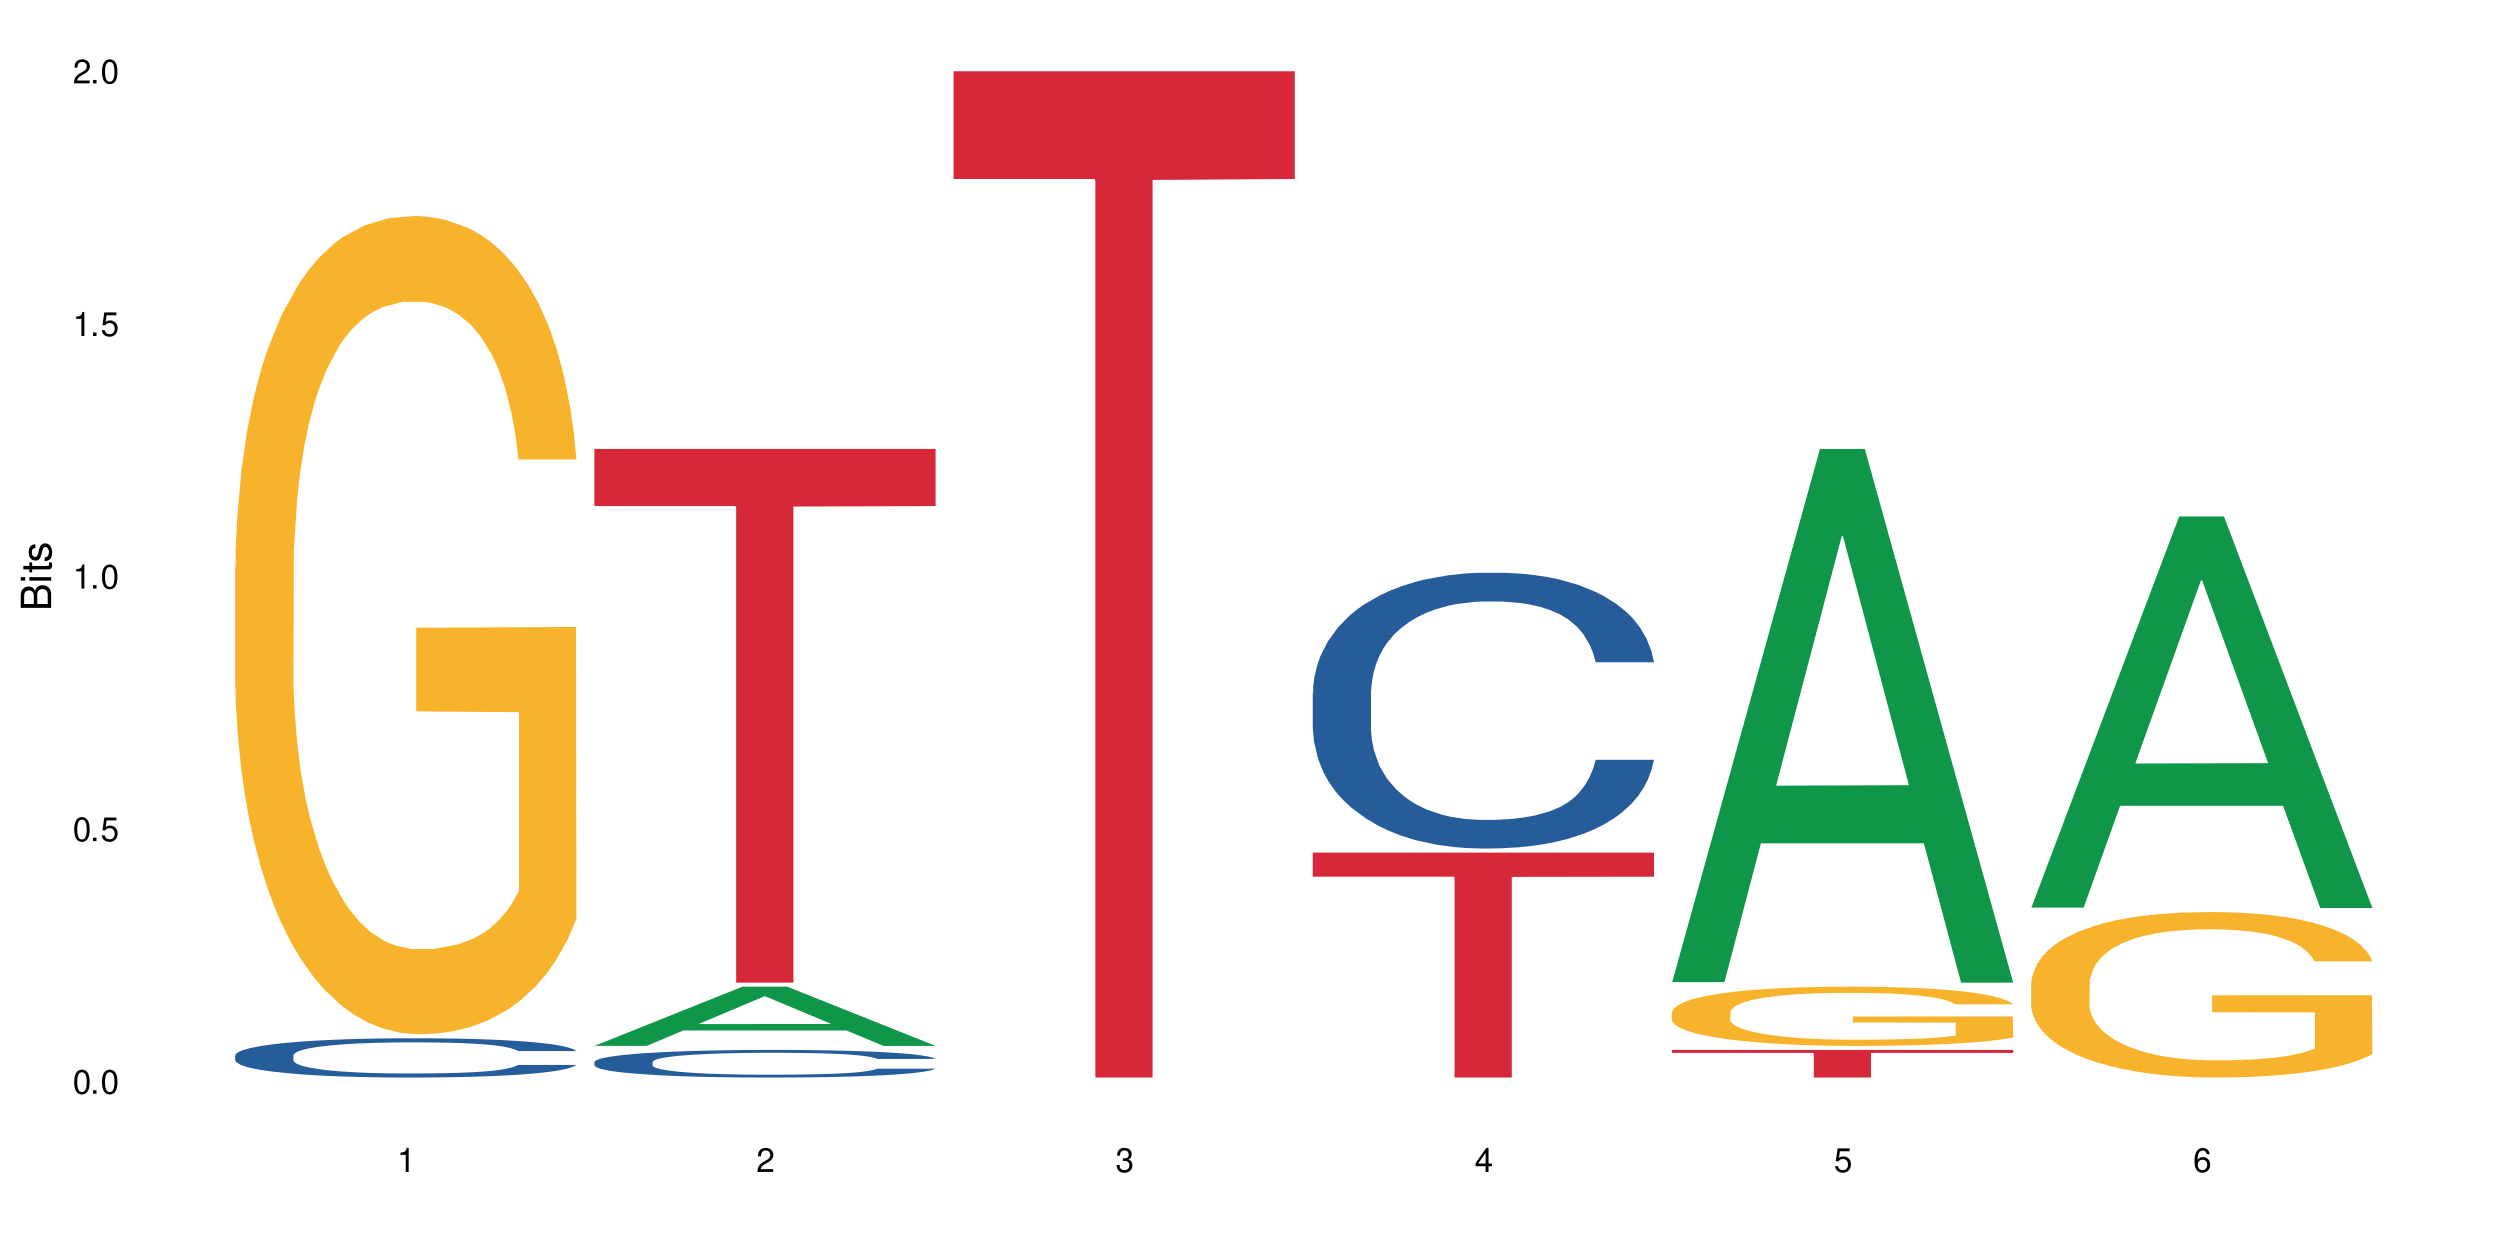 <?xml version="1.0" encoding="UTF-8"?>
<svg xmlns="http://www.w3.org/2000/svg" xmlns:xlink="http://www.w3.org/1999/xlink" width="720" height="360" viewBox="0 0 720 360">
<defs>
<g>
<g id="glyph-0-0">
</g>
<g id="glyph-0-1">
<path d="M 2.641 -6.938 C 2 -6.938 1.422 -6.656 1.078 -6.172 C 0.641 -5.562 0.406 -4.641 0.406 -3.359 C 0.406 -1.016 1.188 0.219 2.641 0.219 C 4.078 0.219 4.859 -1.016 4.859 -3.297 C 4.859 -4.641 4.656 -5.547 4.203 -6.172 C 3.844 -6.656 3.281 -6.938 2.641 -6.938 Z M 2.641 -6.188 C 3.547 -6.188 4 -5.25 4 -3.375 C 4 -1.406 3.562 -0.484 2.625 -0.484 C 1.734 -0.484 1.281 -1.438 1.281 -3.344 C 1.281 -5.25 1.734 -6.188 2.641 -6.188 Z M 2.641 -6.188 "/>
</g>
<g id="glyph-0-2">
<path d="M 1.828 -1 L 0.828 -1 L 0.828 0 L 1.828 0 Z M 1.828 -1 "/>
</g>
<g id="glyph-0-3">
<path d="M 4.562 -6.797 L 1.062 -6.797 L 0.547 -3.094 L 1.328 -3.094 C 1.719 -3.562 2.047 -3.734 2.578 -3.734 C 3.484 -3.734 4.062 -3.109 4.062 -2.094 C 4.062 -1.125 3.484 -0.531 2.578 -0.531 C 1.828 -0.531 1.375 -0.906 1.188 -1.672 L 0.328 -1.672 C 0.453 -1.109 0.547 -0.844 0.75 -0.594 C 1.125 -0.078 1.828 0.219 2.594 0.219 C 3.969 0.219 4.922 -0.781 4.922 -2.219 C 4.922 -3.562 4.031 -4.484 2.719 -4.484 C 2.25 -4.484 1.859 -4.359 1.469 -4.062 L 1.734 -5.969 L 4.562 -5.969 Z M 4.562 -6.797 "/>
</g>
<g id="glyph-0-4">
<path d="M 2.484 -4.938 L 2.484 0 L 3.328 0 L 3.328 -6.938 L 2.766 -6.938 C 2.469 -5.875 2.281 -5.734 0.984 -5.562 L 0.984 -4.938 Z M 2.484 -4.938 "/>
</g>
<g id="glyph-0-5">
<path d="M 4.859 -0.828 L 1.281 -0.828 C 1.359 -1.406 1.672 -1.781 2.5 -2.281 L 3.469 -2.828 C 4.406 -3.344 4.906 -4.062 4.906 -4.906 C 4.906 -5.484 4.672 -6.031 4.266 -6.406 C 3.859 -6.766 3.375 -6.938 2.719 -6.938 C 1.859 -6.938 1.219 -6.625 0.844 -6.031 C 0.609 -5.672 0.5 -5.234 0.484 -4.531 L 1.328 -4.531 C 1.359 -5.016 1.406 -5.281 1.531 -5.516 C 1.75 -5.938 2.188 -6.203 2.703 -6.203 C 3.469 -6.203 4.031 -5.641 4.031 -4.891 C 4.031 -4.344 3.719 -3.859 3.125 -3.516 L 2.234 -3 C 0.812 -2.172 0.406 -1.531 0.328 -0.016 L 4.859 -0.016 Z M 4.859 -0.828 "/>
</g>
<g id="glyph-0-6">
<path d="M 2.125 -3.188 L 2.578 -3.188 C 3.5 -3.188 3.984 -2.766 3.984 -1.922 C 3.984 -1.062 3.469 -0.531 2.594 -0.531 C 1.656 -0.531 1.203 -1 1.156 -2.016 L 0.312 -2.016 C 0.344 -1.453 0.438 -1.094 0.609 -0.781 C 0.953 -0.109 1.625 0.219 2.547 0.219 C 3.953 0.219 4.859 -0.625 4.859 -1.938 C 4.859 -2.828 4.516 -3.297 3.703 -3.594 C 4.344 -3.844 4.656 -4.328 4.656 -5.031 C 4.656 -6.219 3.875 -6.938 2.578 -6.938 C 1.203 -6.938 0.484 -6.172 0.453 -4.703 L 1.297 -4.703 C 1.312 -5.125 1.344 -5.359 1.453 -5.578 C 1.641 -5.969 2.062 -6.203 2.594 -6.203 C 3.344 -6.203 3.797 -5.75 3.797 -5 C 3.797 -4.516 3.609 -4.219 3.25 -4.047 C 3.016 -3.953 2.703 -3.922 2.125 -3.906 Z M 2.125 -3.188 "/>
</g>
<g id="glyph-0-7">
<path d="M 3.141 -1.672 L 3.141 0 L 3.984 0 L 3.984 -1.672 L 4.984 -1.672 L 4.984 -2.438 L 3.984 -2.438 L 3.984 -6.938 L 3.359 -6.938 L 0.266 -2.578 L 0.266 -1.672 Z M 3.141 -2.438 L 1 -2.438 L 3.141 -5.5 Z M 3.141 -2.438 "/>
</g>
<g id="glyph-0-8">
<path d="M 4.781 -5.125 C 4.609 -6.266 3.891 -6.938 2.844 -6.938 C 2.094 -6.938 1.422 -6.578 1.031 -5.953 C 0.594 -5.266 0.406 -4.422 0.406 -3.172 C 0.406 -2 0.578 -1.25 0.984 -0.641 C 1.359 -0.078 1.953 0.219 2.703 0.219 C 3.984 0.219 4.922 -0.75 4.922 -2.094 C 4.922 -3.375 4.062 -4.281 2.844 -4.281 C 2.172 -4.281 1.641 -4.031 1.281 -3.516 C 1.281 -5.234 1.828 -6.188 2.797 -6.188 C 3.391 -6.188 3.797 -5.797 3.938 -5.125 Z M 2.734 -3.531 C 3.547 -3.531 4.062 -2.953 4.062 -2.031 C 4.062 -1.156 3.484 -0.531 2.703 -0.531 C 1.922 -0.531 1.328 -1.188 1.328 -2.078 C 1.328 -2.938 1.906 -3.531 2.734 -3.531 Z M 2.734 -3.531 "/>
</g>
<g id="glyph-1-0">
</g>
<g id="glyph-1-1">
<path d="M 0 -0.953 L 0 -4.891 C 0 -5.719 -0.234 -6.344 -0.734 -6.797 C -1.188 -7.234 -1.812 -7.469 -2.5 -7.469 C -3.547 -7.469 -4.188 -7 -4.625 -5.875 C -4.984 -6.688 -5.625 -7.094 -6.531 -7.094 C -7.172 -7.094 -7.734 -6.859 -8.141 -6.391 C -8.562 -5.922 -8.75 -5.344 -8.75 -4.5 L -8.75 -0.953 Z M -4.984 -2.062 L -7.766 -2.062 L -7.766 -4.219 C -7.766 -4.844 -7.688 -5.203 -7.453 -5.5 C -7.219 -5.812 -6.859 -5.969 -6.375 -5.969 C -5.891 -5.969 -5.531 -5.812 -5.297 -5.5 C -5.062 -5.203 -4.984 -4.844 -4.984 -4.219 Z M -0.984 -2.062 L -4 -2.062 L -4 -4.781 C -4 -5.766 -3.438 -6.359 -2.484 -6.359 C -1.547 -6.359 -0.984 -5.766 -0.984 -4.781 Z M -0.984 -2.062 "/>
</g>
<g id="glyph-1-2">
<path d="M -6.281 -1.797 L -6.281 -0.797 L 0 -0.797 L 0 -1.797 Z M -8.75 -1.797 L -8.75 -0.797 L -7.484 -0.797 L -7.484 -1.797 Z M -8.75 -1.797 "/>
</g>
<g id="glyph-1-3">
<path d="M -6.281 -3.047 L -6.281 -2.016 L -8.016 -2.016 L -8.016 -1.016 L -6.281 -1.016 L -6.281 -0.172 L -5.469 -0.172 L -5.469 -1.016 L -0.719 -1.016 C -0.078 -1.016 0.281 -1.453 0.281 -2.234 C 0.281 -2.5 0.25 -2.719 0.188 -3.047 L -0.641 -3.047 C -0.609 -2.906 -0.594 -2.766 -0.594 -2.562 C -0.594 -2.141 -0.719 -2.016 -1.156 -2.016 L -5.469 -2.016 L -5.469 -3.047 Z M -6.281 -3.047 "/>
</g>
<g id="glyph-1-4">
<path d="M -4.531 -5.25 C -5.766 -5.25 -6.469 -4.422 -6.469 -2.969 C -6.469 -1.516 -5.719 -0.562 -4.547 -0.562 C -3.562 -0.562 -3.094 -1.062 -2.734 -2.562 L -2.516 -3.484 C -2.344 -4.188 -2.094 -4.469 -1.641 -4.469 C -1.047 -4.469 -0.641 -3.875 -0.641 -3 C -0.641 -2.453 -0.797 -2 -1.062 -1.75 C -1.25 -1.594 -1.422 -1.531 -1.875 -1.469 L -1.875 -0.406 C -0.422 -0.453 0.281 -1.266 0.281 -2.922 C 0.281 -4.5 -0.5 -5.516 -1.719 -5.516 C -2.656 -5.516 -3.172 -4.984 -3.469 -3.734 L -3.703 -2.766 C -3.891 -1.953 -4.156 -1.609 -4.594 -1.609 C -5.188 -1.609 -5.547 -2.125 -5.547 -2.938 C -5.547 -3.75 -5.203 -4.172 -4.531 -4.203 Z M -4.531 -5.25 "/>
</g>
</g>
</defs>
<rect x="-72" y="-36" width="864" height="432" fill="rgb(100%, 100%, 100%)" fill-opacity="1"/>
<path fill-rule="nonzero" fill="rgb(14.51%, 36.078%, 60%)" fill-opacity="1" d="M 67.73 303.949 L 67.852 303.938 L 67.852 303.691 L 68.211 303.297 L 69.051 302.801 L 69.887 302.461 L 72.047 301.852 L 75.043 301.262 L 78.156 300.809 L 80.434 300.539 L 82.473 300.332 L 87.145 299.949 L 90.145 299.754 L 93.379 299.578 L 97.332 299.402 L 100.211 299.301 L 106.684 299.133 L 111.477 299.062 L 115.191 299.031 L 123.223 299.031 L 128.016 299.074 L 131.492 299.125 L 135.324 299.207 L 138.562 299.301 L 144.195 299.527 L 149.227 299.816 L 151.504 299.98 L 155.102 300.301 L 157.855 300.613 L 159.773 300.879 L 161.934 301.262 L 163.848 301.727 L 165.289 302.254 L 166.008 302.699 L 149.227 302.699 L 148.391 302.285 L 147.43 301.965 L 145.633 301.543 L 143.836 301.242 L 141.316 300.941 L 139.039 300.746 L 135.926 300.551 L 133.168 300.426 L 130.293 300.332 L 127.535 300.27 L 122.262 300.207 L 116.148 300.207 L 113.871 300.23 L 109.199 300.312 L 106.684 300.383 L 103.086 300.527 L 100.57 300.664 L 97.574 300.871 L 95.535 301.047 L 93.02 301.312 L 91.223 301.551 L 89.184 301.895 L 87.984 302.152 L 86.906 302.441 L 85.949 302.781 L 85.23 303.141 L 84.75 303.523 L 84.508 303.898 L 84.508 305.496 L 84.75 305.871 L 85.348 306.305 L 86.906 306.934 L 89.184 307.48 L 91.82 307.914 L 94.336 308.227 L 95.777 308.371 L 97.691 308.535 L 100.688 308.742 L 105.004 308.949 L 107.52 309.031 L 111.355 309.113 L 115.312 309.156 L 120.586 309.156 L 125.258 309.113 L 128.375 309.062 L 131.609 308.98 L 136.043 308.805 L 138.801 308.637 L 141.199 308.441 L 142.996 308.246 L 144.195 308.082 L 145.992 307.762 L 147.43 307.41 L 148.508 307.047 L 149.227 306.695 L 166.008 306.695 L 165.289 307.109 L 164.207 307.512 L 163.129 307.812 L 161.453 308.172 L 159.535 308.492 L 156.777 308.855 L 154.5 309.094 L 151.504 309.352 L 148.75 309.547 L 145.754 309.723 L 141.316 309.93 L 138.441 310.031 L 135.324 310.125 L 131.609 310.207 L 126.938 310.281 L 121.902 310.32 L 117.227 310.332 L 112.195 310.312 L 108.48 310.27 L 103.566 310.176 L 97.453 309.992 L 93.02 309.797 L 89.543 309.598 L 86.547 309.391 L 83.191 309.113 L 78.875 308.66 L 76.238 308.309 L 74.441 308.02 L 72.406 307.617 L 70.969 307.254 L 69.289 306.676 L 68.09 305.941 L 67.73 305.375 Z M 67.73 303.949 "/>
<path fill-rule="nonzero" fill="rgb(96.863%, 70.196%, 16.863%)" fill-opacity="1" d="M 67.73 163.133 L 67.852 162.918 L 67.852 158.613 L 68.332 148.93 L 69.527 135.586 L 71.086 124.609 L 72.766 116 L 73.844 111.48 L 75.641 105.023 L 77.199 100.289 L 81.152 90.602 L 86.188 81.562 L 88.945 77.688 L 92.059 74.031 L 96.496 69.941 L 98.531 68.434 L 104.766 64.992 L 111.836 62.84 L 119.625 62.191 L 123.223 62.406 L 128.133 63.27 L 134.848 65.637 L 138.68 67.789 L 141.676 69.941 L 144.793 72.738 L 148.629 77.043 L 152.223 82.207 L 155.102 87.375 L 157.977 93.832 L 160.375 100.719 L 162.41 108.25 L 164.207 117.289 L 165.289 124.824 L 166.008 132.355 L 149.348 132.355 L 148.391 124.824 L 147.309 119.012 L 145.512 111.91 L 143.715 106.746 L 141.918 102.656 L 138.562 97.059 L 135.684 93.617 L 132.09 90.602 L 128.613 88.664 L 124.66 87.375 L 122.262 86.945 L 115.91 86.945 L 110.156 88.449 L 106.801 90.172 L 104.406 91.895 L 101.047 95.121 L 99.012 97.707 L 97.812 99.426 L 94.219 106.098 L 91.82 112.125 L 90.504 116.215 L 88.824 122.672 L 87.625 128.484 L 86.309 137.094 L 85.59 143.547 L 84.629 158.184 L 84.508 196.926 L 84.871 205.105 L 85.59 213.93 L 86.547 221.676 L 87.984 229.855 L 89.422 236.098 L 91.941 244.492 L 94.098 250.086 L 95.777 253.746 L 99.012 259.559 L 100.328 261.492 L 103.445 265.367 L 106.684 268.383 L 110.637 270.965 L 113.633 272.254 L 118.426 273.332 L 124.539 273.332 L 131.73 272.039 L 136.285 270.316 L 139.398 268.598 L 141.438 267.09 L 143.953 264.723 L 145.754 262.57 L 147.43 260.203 L 149.469 256.543 L 149.469 205.105 L 119.863 204.891 L 119.863 180.785 L 165.887 180.566 L 166.008 264.723 L 163.488 270.535 L 160.375 276.129 L 157.379 280.434 L 154.262 284.094 L 149.828 288.184 L 146.23 290.766 L 140.719 293.777 L 135.684 295.715 L 130.41 297.008 L 125.738 297.652 L 120.223 297.867 L 115.312 297.438 L 110.039 296.145 L 105.844 294.422 L 102.008 292.27 L 98.172 289.473 L 93.379 284.953 L 90.262 281.293 L 87.027 276.773 L 83.789 271.395 L 80.914 265.582 L 78.996 261.062 L 77.078 255.898 L 75.043 249.441 L 73.125 242.125 L 71.688 235.449 L 70.367 227.918 L 69.41 220.816 L 68.449 211.129 L 67.969 203.383 L 67.73 196.711 Z M 67.73 163.133 "/>
<path fill-rule="nonzero" fill="rgb(6.275%, 58.824%, 28.235%)" fill-opacity="1" d="M 171.18 301.207 L 171.285 301.191 L 213.809 284.164 L 226.723 284.164 L 269.453 301.223 L 254.441 301.223 L 243.73 296.77 L 196.797 296.77 L 186.297 301.207 L 171.18 301.207 L 201.312 294.93 L 239.426 294.91 L 220.422 286.953 L 220.211 286.938 L 220 286.984 L 201.207 294.91 L 201.312 294.93 Z M 171.18 301.207 "/>
<path fill-rule="nonzero" fill="rgb(14.51%, 36.078%, 60%)" fill-opacity="1" d="M 171.18 305.844 L 171.297 305.836 L 171.297 305.66 L 171.66 305.387 L 172.496 305.039 L 173.336 304.797 L 175.492 304.367 L 178.488 303.953 L 181.605 303.637 L 183.883 303.445 L 185.922 303.301 L 190.594 303.031 L 193.59 302.895 L 196.828 302.77 L 200.781 302.648 L 203.656 302.574 L 210.129 302.457 L 214.922 302.406 L 218.641 302.387 L 226.668 302.387 L 231.461 302.414 L 234.938 302.453 L 238.773 302.508 L 242.008 302.574 L 247.641 302.734 L 252.676 302.938 L 254.953 303.055 L 258.547 303.281 L 261.305 303.496 L 263.223 303.688 L 265.379 303.953 L 267.297 304.281 L 268.734 304.652 L 269.453 304.965 L 252.676 304.965 L 251.836 304.676 L 250.879 304.449 L 249.082 304.152 L 247.281 303.941 L 244.766 303.73 L 242.488 303.59 L 239.371 303.453 L 236.617 303.367 L 233.738 303.301 L 230.984 303.258 L 225.711 303.215 L 219.598 303.215 L 217.32 303.23 L 212.645 303.285 L 210.129 303.336 L 206.535 303.438 L 204.016 303.535 L 201.02 303.68 L 198.984 303.801 L 196.469 303.992 L 194.668 304.16 L 192.633 304.398 L 191.434 304.578 L 190.355 304.781 L 189.395 305.023 L 188.676 305.277 L 188.199 305.547 L 187.957 305.809 L 187.957 306.934 L 188.199 307.195 L 188.797 307.5 L 190.355 307.941 L 192.633 308.328 L 195.27 308.633 L 197.785 308.852 L 199.223 308.953 L 201.141 309.07 L 204.137 309.215 L 208.453 309.359 L 210.969 309.418 L 214.805 309.477 L 218.758 309.504 L 224.031 309.504 L 228.707 309.477 L 231.82 309.438 L 235.059 309.383 L 239.492 309.258 L 242.25 309.141 L 244.645 309.004 L 246.445 308.863 L 247.641 308.75 L 249.441 308.523 L 250.879 308.277 L 251.957 308.023 L 252.676 307.777 L 269.453 307.777 L 268.734 308.066 L 267.656 308.348 L 266.578 308.559 L 264.898 308.812 L 262.984 309.039 L 260.227 309.293 L 257.949 309.461 L 254.953 309.641 L 252.195 309.781 L 249.199 309.902 L 244.766 310.051 L 241.891 310.121 L 238.773 310.188 L 235.059 310.246 L 230.383 310.297 L 225.352 310.324 L 220.676 310.332 L 215.645 310.316 L 211.926 310.289 L 207.012 310.223 L 200.902 310.094 L 196.469 309.953 L 192.992 309.816 L 189.996 309.672 L 186.641 309.477 L 182.324 309.156 L 179.688 308.91 L 177.891 308.707 L 175.852 308.422 L 174.414 308.168 L 172.738 307.762 L 171.539 307.246 L 171.18 306.848 Z M 171.18 305.844 "/>
<path fill-rule="nonzero" fill="rgb(83.922%, 15.686%, 22.353%)" fill-opacity="1" d="M 171.18 129.289 L 269.453 129.289 L 269.453 145.742 L 228.496 145.887 L 228.496 283 L 212.02 283 L 212.02 146.031 L 211.777 145.742 L 171.18 145.742 Z M 171.18 129.289 "/>
<path fill-rule="nonzero" fill="rgb(83.922%, 15.686%, 22.353%)" fill-opacity="1" d="M 274.629 20.527 L 372.902 20.527 L 372.902 51.547 L 331.945 51.82 L 331.945 310.332 L 315.465 310.332 L 315.465 52.094 L 315.227 51.547 L 274.629 51.547 Z M 274.629 20.527 "/>
<path fill-rule="nonzero" fill="rgb(14.51%, 36.078%, 60%)" fill-opacity="1" d="M 378.074 199.52 L 378.195 199.449 L 378.195 197.707 L 378.555 194.945 L 379.395 191.461 L 380.23 189.066 L 382.391 184.781 L 385.387 180.645 L 388.5 177.449 L 390.777 175.559 L 392.816 174.109 L 397.492 171.422 L 400.488 170.043 L 403.723 168.809 L 407.676 167.574 L 410.555 166.848 L 417.027 165.688 L 421.82 165.18 L 425.535 164.961 L 433.566 164.961 L 438.359 165.25 L 441.836 165.613 L 445.668 166.195 L 448.906 166.848 L 454.539 168.445 L 459.57 170.477 L 461.848 171.641 L 465.445 173.891 L 468.199 176.07 L 470.117 177.957 L 472.277 180.645 L 474.191 183.91 L 475.633 187.613 L 476.352 190.734 L 459.57 190.734 L 458.734 187.832 L 457.773 185.582 L 455.977 182.602 L 454.18 180.496 L 451.66 178.391 L 449.383 177.012 L 446.27 175.633 L 443.512 174.762 L 440.637 174.109 L 437.879 173.672 L 432.605 173.238 L 426.492 173.238 L 424.215 173.383 L 419.543 173.965 L 417.027 174.473 L 413.43 175.488 L 410.914 176.434 L 407.918 177.883 L 405.879 179.117 L 403.363 181.008 L 401.566 182.676 L 399.527 185.07 L 398.328 186.887 L 397.25 188.922 L 396.293 191.316 L 395.574 193.855 L 395.094 196.543 L 394.855 199.156 L 394.855 210.41 L 395.094 213.023 L 395.691 216.074 L 397.25 220.504 L 399.527 224.352 L 402.164 227.402 L 404.68 229.578 L 406.121 230.598 L 408.035 231.758 L 411.035 233.211 L 415.348 234.66 L 417.863 235.242 L 421.699 235.824 L 425.656 236.113 L 430.93 236.113 L 435.602 235.824 L 438.719 235.461 L 441.953 234.879 L 446.387 233.645 L 449.145 232.484 L 451.543 231.105 L 453.34 229.727 L 454.539 228.562 L 456.336 226.312 L 457.773 223.844 L 458.852 221.301 L 459.57 218.832 L 476.352 218.832 L 475.633 221.738 L 474.555 224.57 L 473.473 226.676 L 471.797 229.215 L 469.879 231.469 L 467.121 234.008 L 464.844 235.68 L 461.848 237.492 L 459.094 238.871 L 456.098 240.105 L 451.66 241.559 L 448.785 242.285 L 445.668 242.938 L 441.953 243.52 L 437.281 244.027 L 432.246 244.32 L 427.574 244.391 L 422.539 244.246 L 418.824 243.957 L 413.91 243.301 L 407.797 241.996 L 403.363 240.617 L 399.887 239.234 L 396.891 237.785 L 393.535 235.824 L 389.223 232.629 L 386.586 230.16 L 384.785 228.129 L 382.75 225.297 L 381.312 222.754 L 379.633 218.688 L 378.434 213.535 L 378.074 209.539 Z M 378.074 199.52 "/>
<path fill-rule="nonzero" fill="rgb(83.922%, 15.686%, 22.353%)" fill-opacity="1" d="M 378.074 245.555 L 476.352 245.555 L 476.352 252.488 L 435.391 252.551 L 435.391 310.332 L 418.914 310.332 L 418.914 252.609 L 418.676 252.488 L 378.074 252.488 Z M 378.074 245.555 "/>
<path fill-rule="nonzero" fill="rgb(6.275%, 58.824%, 28.235%)" fill-opacity="1" d="M 481.523 282.855 L 481.629 282.711 L 524.152 129.289 L 537.066 129.289 L 579.797 283 L 564.785 283 L 554.074 242.879 L 507.141 242.879 L 496.641 282.855 L 481.523 282.855 L 511.656 226.277 L 549.77 226.137 L 530.766 154.402 L 530.555 154.258 L 530.348 154.691 L 511.551 226.137 L 511.656 226.277 Z M 481.523 282.855 "/>
<path fill-rule="nonzero" fill="rgb(96.863%, 70.196%, 16.863%)" fill-opacity="1" d="M 481.523 291.473 L 481.645 291.457 L 481.645 291.145 L 482.121 290.441 L 483.32 289.477 L 484.879 288.684 L 486.555 288.059 L 487.637 287.73 L 489.434 287.266 L 490.992 286.922 L 494.945 286.223 L 499.98 285.566 L 502.734 285.285 L 505.852 285.023 L 510.285 284.727 L 512.324 284.617 L 518.555 284.367 L 525.629 284.211 L 533.418 284.164 L 537.012 284.18 L 541.926 284.242 L 548.637 284.414 L 552.473 284.57 L 555.469 284.727 L 558.586 284.93 L 562.422 285.238 L 566.016 285.613 L 568.891 285.988 L 571.77 286.453 L 574.164 286.953 L 576.203 287.5 L 578 288.152 L 579.078 288.699 L 579.797 289.242 L 563.141 289.242 L 562.18 288.699 L 561.102 288.277 L 559.305 287.762 L 557.508 287.391 L 555.711 287.094 L 552.352 286.688 L 549.477 286.438 L 545.883 286.223 L 542.406 286.082 L 538.449 285.988 L 536.055 285.957 L 529.703 285.957 L 523.949 286.066 L 520.594 286.191 L 518.195 286.316 L 514.84 286.547 L 512.805 286.734 L 511.605 286.859 L 508.008 287.344 L 505.613 287.777 L 504.293 288.074 L 502.617 288.543 L 501.418 288.965 L 500.098 289.586 L 499.379 290.055 L 498.422 291.113 L 498.301 293.918 L 498.66 294.508 L 499.379 295.148 L 500.34 295.707 L 501.777 296.301 L 503.215 296.75 L 505.73 297.359 L 507.891 297.766 L 509.566 298.027 L 512.805 298.449 L 514.121 298.59 L 517.238 298.871 L 520.473 299.09 L 524.43 299.273 L 527.426 299.367 L 532.219 299.445 L 538.332 299.445 L 545.523 299.352 L 550.078 299.227 L 553.191 299.105 L 555.23 298.996 L 557.746 298.824 L 559.543 298.668 L 561.223 298.496 L 563.258 298.23 L 563.258 294.508 L 533.656 294.492 L 533.656 292.75 L 579.68 292.734 L 579.797 298.824 L 577.281 299.242 L 574.164 299.648 L 571.168 299.961 L 568.055 300.227 L 563.617 300.52 L 560.023 300.707 L 554.512 300.926 L 549.477 301.066 L 544.203 301.16 L 539.531 301.207 L 534.016 301.223 L 529.102 301.191 L 523.828 301.098 L 519.637 300.973 L 515.801 300.816 L 511.965 300.613 L 507.172 300.289 L 504.055 300.023 L 500.82 299.695 L 497.582 299.305 L 494.707 298.887 L 492.789 298.559 L 490.871 298.184 L 488.832 297.719 L 486.918 297.188 L 485.477 296.703 L 484.16 296.16 L 483.199 295.645 L 482.242 294.945 L 481.762 294.383 L 481.523 293.902 Z M 481.523 291.473 "/>
<path fill-rule="nonzero" fill="rgb(83.922%, 15.686%, 22.353%)" fill-opacity="1" d="M 481.523 302.387 L 579.797 302.387 L 579.797 303.238 L 538.84 303.242 L 538.84 310.332 L 522.363 310.332 L 522.363 303.25 L 522.121 303.238 L 481.523 303.238 Z M 481.523 302.387 "/>
<path fill-rule="nonzero" fill="rgb(6.275%, 58.824%, 28.235%)" fill-opacity="1" d="M 584.973 261.398 L 585.074 261.293 L 627.598 148.742 L 640.512 148.742 L 683.246 261.504 L 668.23 261.504 L 657.523 232.07 L 610.59 232.07 L 600.09 261.398 L 584.973 261.398 L 615.105 219.895 L 653.219 219.789 L 634.215 167.164 L 634.004 167.059 L 633.793 167.375 L 615 219.789 L 615.105 219.895 Z M 584.973 261.398 "/>
<path fill-rule="nonzero" fill="rgb(96.863%, 70.196%, 16.863%)" fill-opacity="1" d="M 584.973 283.086 L 585.09 283.039 L 585.09 282.172 L 585.57 280.211 L 586.77 277.512 L 588.328 275.293 L 590.004 273.551 L 591.082 272.637 L 592.883 271.332 L 594.438 270.375 L 598.395 268.414 L 603.426 266.586 L 606.184 265.805 L 609.301 265.062 L 613.734 264.238 L 615.773 263.934 L 622.004 263.234 L 629.074 262.801 L 636.867 262.668 L 640.461 262.715 L 645.375 262.887 L 652.086 263.367 L 655.922 263.801 L 658.918 264.238 L 662.035 264.801 L 665.867 265.672 L 669.465 266.719 L 672.34 267.762 L 675.215 269.066 L 677.613 270.461 L 679.652 271.984 L 681.449 273.812 L 682.527 275.336 L 683.246 276.859 L 666.586 276.859 L 665.629 275.336 L 664.551 274.16 L 662.754 272.723 L 660.953 271.68 L 659.156 270.852 L 655.801 269.723 L 652.926 269.023 L 649.328 268.414 L 645.855 268.023 L 641.898 267.762 L 639.504 267.676 L 633.148 267.676 L 627.398 267.98 L 624.043 268.328 L 621.645 268.676 L 618.289 269.328 L 616.25 269.852 L 615.055 270.199 L 611.457 271.551 L 609.059 272.77 L 607.742 273.594 L 606.062 274.902 L 604.867 276.078 L 603.547 277.816 L 602.828 279.125 L 601.871 282.082 L 601.75 289.918 L 602.109 291.57 L 602.828 293.355 L 603.789 294.922 L 605.227 296.578 L 606.664 297.84 L 609.18 299.539 L 611.336 300.668 L 613.016 301.41 L 616.25 302.586 L 617.57 302.977 L 620.688 303.758 L 623.922 304.371 L 627.875 304.891 L 630.871 305.152 L 635.668 305.371 L 641.777 305.371 L 648.969 305.109 L 653.523 304.762 L 656.641 304.414 L 658.676 304.109 L 661.195 303.629 L 662.992 303.195 L 664.672 302.715 L 666.707 301.977 L 666.707 291.57 L 637.105 291.527 L 637.105 286.652 L 683.125 286.609 L 683.246 303.629 L 680.73 304.805 L 677.613 305.938 L 674.617 306.809 L 671.5 307.547 L 667.066 308.375 L 663.473 308.895 L 657.957 309.504 L 652.926 309.898 L 647.652 310.16 L 642.977 310.289 L 637.465 310.332 L 632.551 310.246 L 627.277 309.984 L 623.082 309.637 L 619.246 309.199 L 615.414 308.637 L 610.617 307.723 L 607.504 306.98 L 604.266 306.066 L 601.031 304.98 L 598.156 303.805 L 596.238 302.891 L 594.32 301.844 L 592.281 300.539 L 590.363 299.059 L 588.926 297.711 L 587.609 296.188 L 586.648 294.75 L 585.691 292.789 L 585.211 291.223 L 584.973 289.875 Z M 584.973 283.086 "/>
<g fill="rgb(0%, 0%, 0%)" fill-opacity="1">
<use xlink:href="#glyph-0-1" x="20.965" y="314.993"/>
<use xlink:href="#glyph-0-2" x="25.965" y="314.993"/>
<use xlink:href="#glyph-0-1" x="28.965" y="314.993"/>
</g>
<g fill="rgb(0%, 0%, 0%)" fill-opacity="1">
<use xlink:href="#glyph-0-1" x="20.965" y="242.251"/>
<use xlink:href="#glyph-0-2" x="25.965" y="242.251"/>
<use xlink:href="#glyph-0-3" x="28.965" y="242.251"/>
</g>
<g fill="rgb(0%, 0%, 0%)" fill-opacity="1">
<use xlink:href="#glyph-0-4" x="20.965" y="169.509"/>
<use xlink:href="#glyph-0-2" x="25.965" y="169.509"/>
<use xlink:href="#glyph-0-1" x="28.965" y="169.509"/>
</g>
<g fill="rgb(0%, 0%, 0%)" fill-opacity="1">
<use xlink:href="#glyph-0-4" x="20.965" y="96.767"/>
<use xlink:href="#glyph-0-2" x="25.965" y="96.767"/>
<use xlink:href="#glyph-0-3" x="28.965" y="96.767"/>
</g>
<g fill="rgb(0%, 0%, 0%)" fill-opacity="1">
<use xlink:href="#glyph-0-5" x="20.965" y="24.024"/>
<use xlink:href="#glyph-0-2" x="25.965" y="24.024"/>
<use xlink:href="#glyph-0-1" x="28.965" y="24.024"/>
</g>
<g fill="rgb(0%, 0%, 0%)" fill-opacity="1">
<use xlink:href="#glyph-0-4" x="114.367" y="337.532"/>
</g>
<g fill="rgb(0%, 0%, 0%)" fill-opacity="1">
<use xlink:href="#glyph-0-5" x="217.816" y="337.532"/>
</g>
<g fill="rgb(0%, 0%, 0%)" fill-opacity="1">
<use xlink:href="#glyph-0-6" x="321.266" y="337.532"/>
</g>
<g fill="rgb(0%, 0%, 0%)" fill-opacity="1">
<use xlink:href="#glyph-0-7" x="424.711" y="337.532"/>
</g>
<g fill="rgb(0%, 0%, 0%)" fill-opacity="1">
<use xlink:href="#glyph-0-3" x="528.16" y="337.532"/>
</g>
<g fill="rgb(0%, 0%, 0%)" fill-opacity="1">
<use xlink:href="#glyph-0-8" x="631.609" y="337.532"/>
</g>
<g fill="rgb(0%, 0%, 0%)" fill-opacity="1">
<use xlink:href="#glyph-1-1" x="14.725" y="176.012"/>
<use xlink:href="#glyph-1-2" x="14.725" y="168.012"/>
<use xlink:href="#glyph-1-3" x="14.725" y="165.012"/>
<use xlink:href="#glyph-1-4" x="14.725" y="162.012"/>
</g>
</svg>
